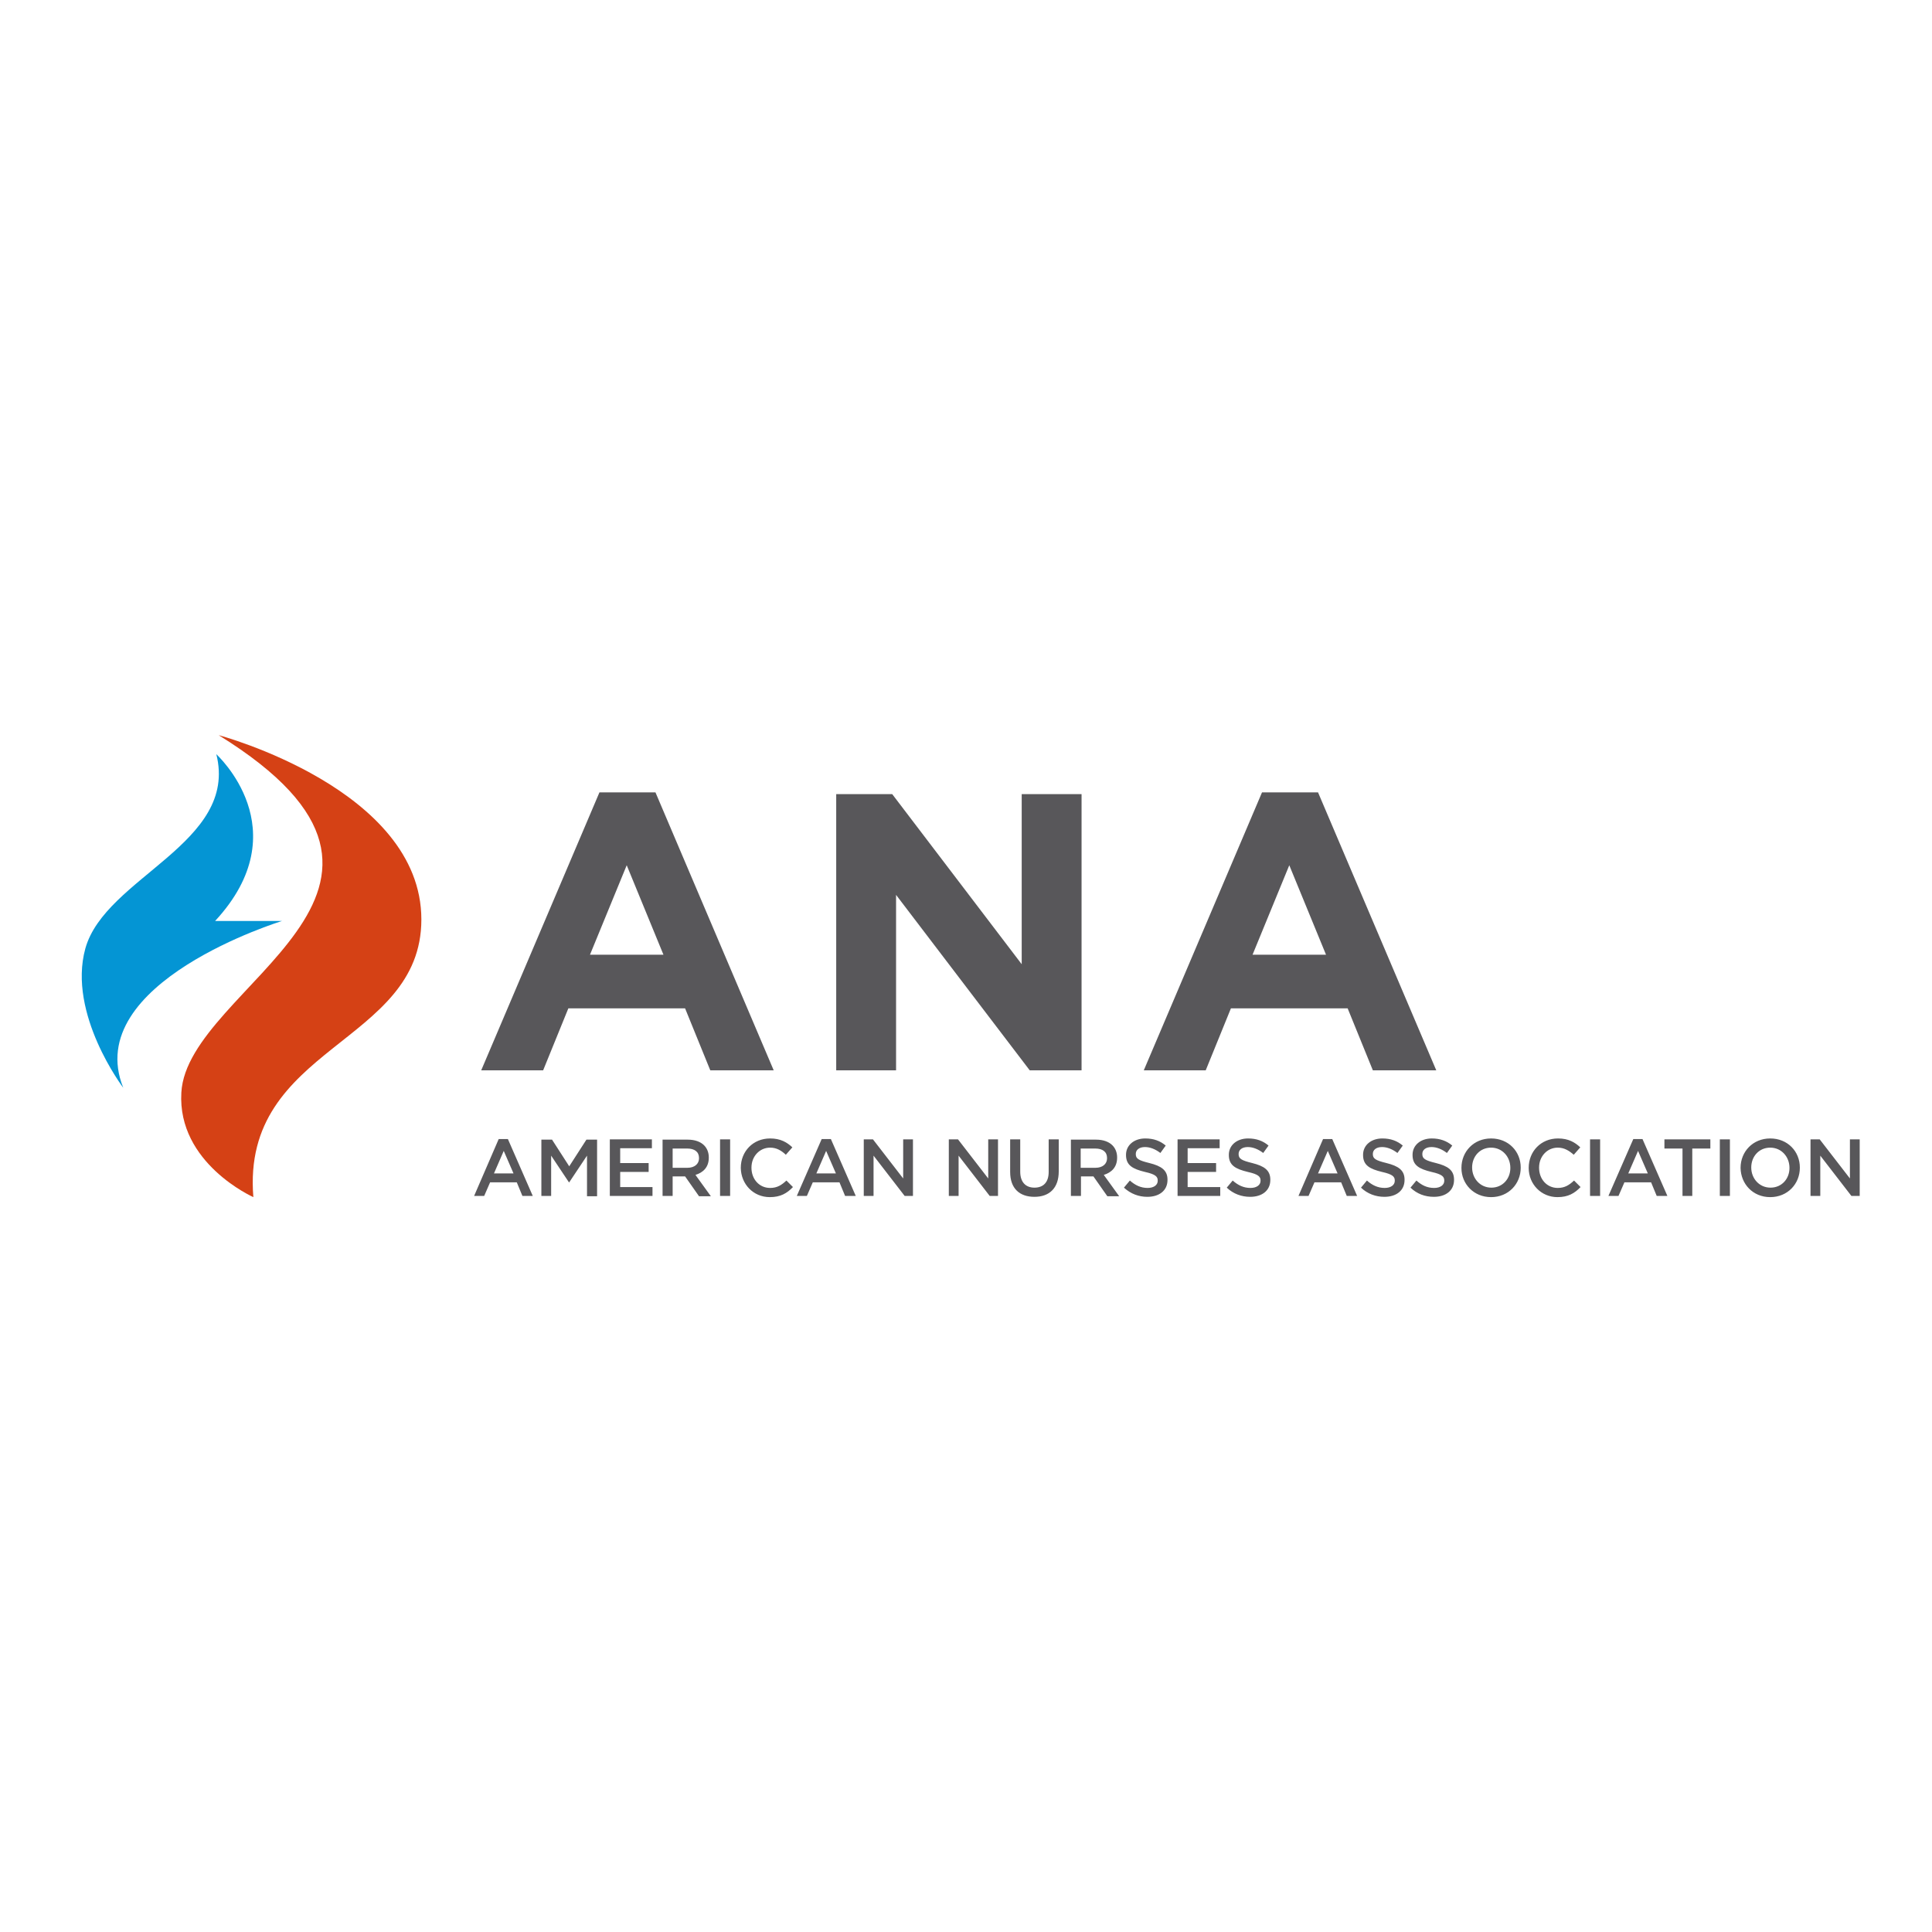 <?xml version="1.0" encoding="UTF-8"?> <svg xmlns="http://www.w3.org/2000/svg" xmlns:xlink="http://www.w3.org/1999/xlink" version="1.1" id="layer" x="0px" y="0px" viewBox="0 0 652 652" style="enable-background:new 0 0 652 652;" xml:space="preserve"> <style type="text/css"> .st0{fill:#58575A;} .st1{fill:#D54115;} .st2{fill:#0495D4;} </style> <path class="st0" d="M422.7,322.2l12.4-30.2l12.4,30.2H422.7z M386,361.2h20.9l8.5-20.9h39.4l8.5,20.9h21.4l-39.9-93.8h-18.9 L386,361.2z M282.2,361.2h20.2V302l45.1,59.2H365V268h-20.2v57.4L301.1,268h-18.9V361.2z M199.1,322.2l12.4-30.2l12.4,30.2H199.1z M162.4,361.2h20.9l8.5-20.9h39.4l8.5,20.9h21.4l-39.9-93.8h-18.9L162.4,361.2z"></path> <g> <path class="st0" d="M611,403.6h3.3V390l10.5,13.6h2.8v-19.1h-3.3v13.2l-10.2-13.2H611V403.6z M597.5,400.8c-3.8,0-6.5-3.1-6.5-6.8 V394c0-3.7,2.6-6.7,6.4-6.7c3.8,0,6.5,3.1,6.5,6.8v0.1C603.9,397.8,601.3,400.8,597.5,400.8 M597.4,404c5.9,0,10-4.5,10-9.9V394 c0-5.4-4.1-9.8-10-9.8c-5.9,0-10,4.5-10,9.9v0.1C587.5,399.5,591.5,404,597.4,404 M580.4,403.6h3.4v-19.1h-3.4V403.6z M567.7,403.6 h3.4v-16h6.1v-3.1h-15.5v3.1h6.1V403.6z M549.5,396l3.3-7.6l3.3,7.6H549.5z M542.8,403.6h3.4l2-4.6h9l1.9,4.6h3.6l-8.4-19.2h-3.1 L542.8,403.6z M536.6,403.6h3.4v-19.1h-3.4V403.6z M525.6,404c3.6,0,5.8-1.3,7.8-3.4l-2.2-2.2c-1.6,1.5-3.1,2.5-5.5,2.5 c-3.7,0-6.3-3-6.3-6.8V394c0-3.7,2.7-6.7,6.3-6.7c2.2,0,3.8,1,5.4,2.4l2.2-2.5c-1.8-1.7-4-3-7.5-3c-5.8,0-9.9,4.4-9.9,9.9v0.1 C515.9,399.6,520.1,404,525.6,404 M503.3,400.8c-3.8,0-6.5-3.1-6.5-6.8V394c0-3.7,2.6-6.7,6.4-6.7c3.8,0,6.5,3.1,6.5,6.8v0.1 C509.7,397.8,507.1,400.8,503.3,400.8 M503.2,404c5.9,0,10-4.5,10-9.9V394c0-5.4-4.1-9.8-10-9.8c-5.9,0-10,4.5-10,9.9v0.1 C493.2,399.5,497.3,404,503.2,404 M483.9,403.9c4,0,6.8-2.1,6.8-5.7v-0.1c0-3.2-2.1-4.6-6.1-5.6c-3.7-0.9-4.6-1.5-4.6-3v-0.1 c0-1.3,1.1-2.3,3.1-2.3c1.7,0,3.5,0.7,5.2,2l1.8-2.5c-1.9-1.6-4.2-2.4-6.9-2.4c-3.8,0-6.5,2.3-6.5,5.5v0.1c0,3.5,2.3,4.7,6.4,5.7 c3.6,0.8,4.3,1.6,4.3,2.9v0.1c0,1.4-1.3,2.4-3.4,2.4c-2.4,0-4.2-0.9-6-2.5l-2,2.4C478.2,402.9,480.9,403.9,483.9,403.9 M467.2,403.9c4,0,6.8-2.1,6.8-5.7v-0.1c0-3.2-2.1-4.6-6.1-5.6c-3.7-0.9-4.6-1.5-4.6-3v-0.1c0-1.3,1.1-2.3,3.1-2.3 c1.7,0,3.5,0.7,5.2,2l1.8-2.5c-1.9-1.6-4.1-2.4-6.9-2.4c-3.8,0-6.5,2.3-6.5,5.5v0.1c0,3.5,2.3,4.7,6.4,5.7c3.6,0.8,4.3,1.6,4.3,2.9 v0.1c0,1.4-1.3,2.4-3.4,2.4c-2.3,0-4.2-0.9-6-2.5l-2,2.4C461.5,402.9,464.3,403.9,467.2,403.9 M444.8,396l3.3-7.6l3.3,7.6H444.8z M438.2,403.6h3.4l2-4.6h9l1.9,4.6h3.5l-8.4-19.2h-3.1L438.2,403.6z M421.9,403.9c4,0,6.8-2.1,6.8-5.7v-0.1c0-3.2-2.1-4.6-6.1-5.6 c-3.7-0.9-4.6-1.5-4.6-3v-0.1c0-1.3,1.1-2.3,3.1-2.3c1.7,0,3.5,0.7,5.2,2l1.8-2.5c-1.9-1.6-4.1-2.4-6.9-2.4c-3.8,0-6.5,2.3-6.5,5.5 v0.1c0,3.5,2.3,4.7,6.4,5.7c3.6,0.8,4.3,1.6,4.3,2.9v0.1c0,1.4-1.3,2.4-3.4,2.4c-2.3,0-4.2-0.9-6-2.5l-2,2.4 C416.2,402.9,419,403.9,421.9,403.9 M397.5,403.6h14.3v-3h-11v-5.1h9.6v-3h-9.6v-5h10.8v-3h-14.2V403.6z M387.2,403.9 c4,0,6.8-2.1,6.8-5.7v-0.1c0-3.2-2.1-4.6-6.1-5.6c-3.7-0.9-4.6-1.5-4.6-3v-0.1c0-1.3,1.1-2.3,3.1-2.3c1.7,0,3.5,0.7,5.2,2l1.8-2.5 c-1.9-1.6-4.1-2.4-6.9-2.4c-3.8,0-6.5,2.3-6.5,5.5v0.1c0,3.5,2.3,4.7,6.4,5.7c3.6,0.8,4.3,1.6,4.3,2.9v0.1c0,1.4-1.3,2.4-3.4,2.4 c-2.3,0-4.2-0.9-6-2.5l-2,2.4C381.6,402.9,384.3,403.9,387.2,403.9 M364.7,394v-6.4h4.9c2.5,0,4,1.1,4,3.2v0.1 c0,1.9-1.5,3.2-3.9,3.2H364.7z M361.4,403.6h3.4V397h4.2l4.7,6.7h4l-5.2-7.2c2.6-0.8,4.5-2.6,4.5-5.8v-0.1c0-1.7-0.6-3.1-1.6-4.1 c-1.2-1.2-3.1-1.9-5.5-1.9h-8.5V403.6z M349.1,403.9c5,0,8.2-2.9,8.2-8.6v-10.8h-3.4v11c0,3.5-1.8,5.3-4.8,5.3 c-3,0-4.8-1.9-4.8-5.4v-10.9h-3.4v11C340.9,401.1,344.1,403.9,349.1,403.9 M320.2,403.6h3.3V390l10.5,13.6h2.8v-19.1h-3.3v13.2 l-10.2-13.2h-3.1V403.6z M291.5,403.6h3.3V390l10.5,13.6h2.8v-19.1h-3.3v13.2l-10.2-13.2h-3.1V403.6z M275.5,396l3.3-7.6l3.3,7.6 H275.5z M268.9,403.6h3.4l2-4.6h9l1.9,4.6h3.6l-8.4-19.2h-3.1L268.9,403.6z M259.8,404c3.6,0,5.8-1.3,7.8-3.4l-2.2-2.2 c-1.6,1.5-3.1,2.5-5.5,2.5c-3.7,0-6.3-3-6.3-6.8V394c0-3.7,2.7-6.7,6.3-6.7c2.2,0,3.8,1,5.3,2.4l2.2-2.5c-1.8-1.7-4-3-7.5-3 c-5.8,0-9.9,4.4-9.9,9.9v0.1C250.1,399.6,254.2,404,259.8,404 M243,403.6h3.4v-19.1H243V403.6z M227,394v-6.4h4.9 c2.5,0,4,1.1,4,3.2v0.1c0,1.9-1.5,3.2-3.9,3.2H227z M223.6,403.6h3.4V397h4.2l4.7,6.7h4l-5.2-7.2c2.6-0.8,4.5-2.6,4.5-5.8v-0.1 c0-1.7-0.6-3.1-1.6-4.1c-1.2-1.2-3.1-1.9-5.5-1.9h-8.5V403.6z M205.9,403.6h14.3v-3h-10.9v-5.1h9.6v-3h-9.6v-5H220v-3h-14.2V403.6z M182.7,403.6h3.3V390l6,9h0.1l6-9v13.7h3.4v-19.1h-3.6l-5.8,9l-5.8-9h-3.6V403.6z M166.7,396l3.3-7.6l3.3,7.6H166.7z M160,403.6 h3.4l2-4.6h9l1.9,4.6h3.5l-8.4-19.2h-3.1L160,403.6z"></path> <path class="st1" d="M73.8,248.1c0,0,68.4,18.2,68.4,62.2c0,42.3-60.9,42.5-56.7,93.7c0,0-25.7-11.4-24.3-35.3 C63.2,332.5,158.5,300.5,73.8,248.1"></path> <path class="st2" d="M73,254.5c0,0.1,28.2,25.4-0.4,56.3h22.6c0,0-67.9,20.8-53.6,56.3c0,0-18.9-24.9-12.8-47 C35.5,296,80.6,284.6,73,254.5"></path> </g> </svg> 